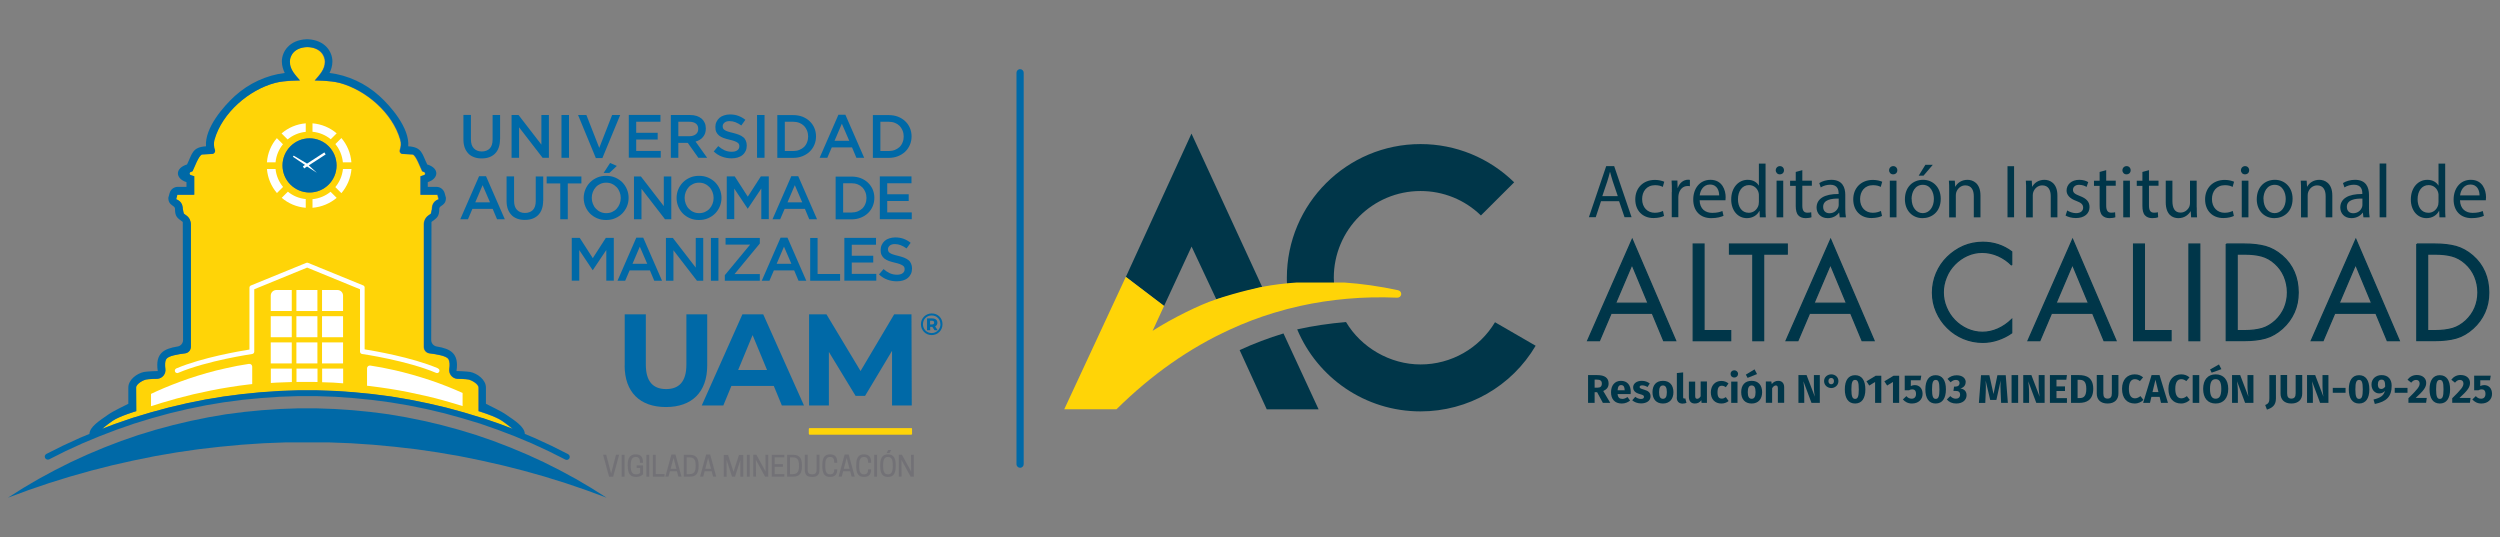 <?xml version="1.0" encoding="UTF-8"?>
<svg id="Capa_1" data-name="Capa 1" xmlns="http://www.w3.org/2000/svg" xmlns:xlink="http://www.w3.org/1999/xlink" viewBox="0 0 270 58">
  <rect x="0" y="0" width="270" height="58" fill="#808080" stroke="none"/>
  <defs>
    <style>
      .cls-1, .cls-2, .cls-3 {
        fill: #003649;
      }

      .cls-2 {
        stroke: #003649;
        stroke-miterlimit: 10;
        stroke-width: .14px;
      }

      .cls-4, .cls-5 {
        fill: #ffd407;
      }

      .cls-3, .cls-5 {
        fill-rule: evenodd;
      }

      .cls-6 {
        fill: #fff;
      }

      .cls-7 {
        fill: #0069a7;
      }

      .cls-8 {
        fill: #727176;
      }

      .cls-9 {
        clip-path: url(#clippath);
      }
    </style>
    <clipPath id="clippath">
      <path class="cls-4" d="M98.44,46.92h-11.02s-.06-.03-.06-.06v-.54s.03-.06.06-.06h11.02s.06.03.06.06v.54s-.03.06-.06.06Z"/>
    </clipPath>
  </defs>
  <g>
    <g>
      <g>
        <path class="cls-8" d="M65.78,51.49l-.65-2.38h.34l.53,2.03.53-2.03h.34l-.65,2.38h-.44Z"/>
        <path class="cls-8" d="M67.45,51.48h-.31v-2.36h.31v2.36Z"/>
        <path class="cls-8" d="M67.79,50.35v-.12c0-.82.29-1.16.86-1.16.52,0,.79.26.79.82v.09h-.32c0-.43-.12-.63-.45-.63h-.02c-.37,0-.53.28-.53.88v.12c0,.6.15.88.56.88h.02c.2,0,.35-.07.43-.15v-.54h-.37v-.28h.69v.97c-.15.14-.37.28-.76.28-.6,0-.89-.34-.89-1.16Z"/>
        <path class="cls-8" d="M70.12,51.48h-.31v-2.36h.31v2.36Z"/>
        <path class="cls-8" d="M70.51,51.48v-2.36h.31v2.08h.95v.28h-1.27Z"/>
        <path class="cls-8" d="M72.95,49.09l.65,2.38h-.34l-.15-.57h-.76l-.15.57h-.34l.65-2.38h.44ZM72.43,50.63h.62l-.31-1.18-.31,1.18Z"/>
        <path class="cls-8" d="M74.51,51.48h-.66v-2.36h.66c.62,0,.94.3.94,1.12v.12c0,.82-.32,1.12-.94,1.12ZM74.49,51.2c.44,0,.64-.24.64-.84v-.12c0-.6-.2-.84-.64-.84h-.33v1.81h.33Z"/>
        <path class="cls-8" d="M76.7,49.09l.65,2.38h-.34l-.15-.57h-.76l-.15.57h-.34l.65-2.38h.44ZM76.17,50.63h.62l-.31-1.18-.31,1.18Z"/>
        <path class="cls-8" d="M79.37,51.48h-.31l-.59-1.81v.51s.01,1.31.01,1.31h-.31v-2.36h.46l.59,1.82.59-1.82h.46v2.36h-.31v-1.81s-.58,1.81-.58,1.81Z"/>
        <path class="cls-8" d="M80.97,51.48h-.31v-2.36h.31v2.36Z"/>
        <path class="cls-8" d="M82.97,51.48h-.34l-.99-1.81v.52s.01,1.28.01,1.28h-.3v-2.36h.34l.99,1.81v-.52s-.01-1.28-.01-1.28h.3v2.36Z"/>
        <path class="cls-8" d="M84.71,49.11v.28h-1.05v.74h.9v.28h-.9v.79h1.05v.28h-1.36v-2.36h1.36Z"/>
        <path class="cls-8" d="M85.67,51.48h-.66v-2.36h.66c.62,0,.94.3.94,1.12v.12c0,.82-.32,1.12-.94,1.12ZM85.65,51.2c.44,0,.64-.24.64-.84v-.12c0-.6-.2-.84-.64-.84h-.33v1.81h.33Z"/>
        <path class="cls-8" d="M86.92,50.74v-1.63h.31v1.61c0,.38.15.51.48.51s.48-.13.48-.51v-1.61h.31v1.63c0,.55-.24.77-.79.77s-.79-.22-.79-.77Z"/>
        <path class="cls-8" d="M89.64,51.23h.02c.32,0,.44-.2.44-.54h.32v.03c0,.53-.26.79-.78.79-.57,0-.83-.34-.83-1.16v-.12c0-.82.27-1.16.83-1.16.52,0,.78.26.78.82v.09h-.32c0-.43-.12-.63-.44-.63h-.02c-.37,0-.51.28-.51.88v.12c0,.6.14.88.51.88Z"/>
        <path class="cls-8" d="M91.66,49.09l.65,2.38h-.34l-.15-.57h-.76l-.15.57h-.34l.65-2.38h.44ZM91.13,50.63h.62l-.31-1.18-.31,1.18Z"/>
        <path class="cls-8" d="M93.3,51.23h.02c.32,0,.44-.2.44-.54h.32v.03c0,.53-.26.79-.78.79-.57,0-.83-.34-.83-1.16v-.12c0-.82.27-1.16.83-1.16.52,0,.78.26.78.82v.09h-.32c0-.43-.12-.63-.44-.63h-.02c-.37,0-.51.28-.51.88v.12c0,.6.14.88.51.88Z"/>
        <path class="cls-8" d="M94.72,51.48h-.31v-2.36h.31v2.36Z"/>
        <path class="cls-8" d="M95.06,50.35v-.12c0-.82.28-1.16.84-1.16s.84.34.84,1.16v.12c0,.82-.28,1.16-.84,1.16s-.84-.34-.84-1.16ZM95.91,51.23c.36,0,.51-.28.51-.88v-.12c0-.6-.15-.88-.51-.88h-.02c-.36,0-.51.28-.51.88v.12c0,.6.15.88.51.88h.02ZM96.25,48.6l-.19.33h-.31l.18-.33h.32Z"/>
        <path class="cls-8" d="M98.69,51.48h-.34l-.99-1.81v.52s.01,1.28.01,1.28h-.3v-2.36h.34l.99,1.81v-.52s-.01-1.28-.01-1.28h.3v2.36Z"/>
      </g>
      <g>
        <g>
          <path class="cls-4" d="M98.44,46.92h-11.02s-.06-.03-.06-.06v-.54s.03-.06.06-.06h11.02s.06.03.06.06v.54s-.03.06-.06.06Z"/>
          <g class="cls-9">
            <path class="cls-4" d="M98.5,46.92h-11.14v-.66h11.14v.66Z"/>
          </g>
        </g>
        <g>
          <path class="cls-7" d="M54,15.04c0,.34-.05.64-.14.9-.09.26-.23.48-.4.65-.17.17-.38.3-.62.39-.24.09-.52.13-.82.13s-.57-.04-.81-.13-.45-.21-.62-.39-.3-.38-.4-.64c-.09-.25-.14-.55-.14-.88v-2.66h.81v2.63c0,.43.1.76.31.98.21.22.5.34.86.34s.65-.11.86-.32c.21-.22.31-.54.31-.96v-2.66h.81v2.62Z"/>
          <path class="cls-7" d="M58.47,12.42h.81v4.62h-.68l-2.54-3.29v3.29h-.81v-4.62h.75l2.47,3.2v-3.2Z"/>
          <path class="cls-7" d="M61.45,12.42v4.62h-.81v-4.62h.81Z"/>
          <path class="cls-7" d="M66.1,12.42h.88l-1.92,4.65h-.71l-1.92-4.65h.9l1.39,3.55,1.39-3.55Z"/>
          <path class="cls-7" d="M71.32,13.15h-2.61v1.19h2.32v.73h-2.32v1.23h2.65v.73h-3.45v-4.62h3.42v.73Z"/>
          <path class="cls-7" d="M75.42,17.04l-1.14-1.61h-1.02v1.61h-.81v-4.62h2.06c.26,0,.5.03.72.1.21.07.39.17.54.29.15.13.26.28.34.46.08.18.12.39.12.61,0,.19-.03.37-.08.52-.06.15-.13.29-.23.4-.1.12-.21.22-.35.3-.13.08-.28.14-.45.19l1.25,1.75h-.96ZM75.16,13.35c-.17-.13-.4-.2-.71-.2h-1.19v1.56h1.19c.29,0,.52-.07.7-.21s.26-.33.26-.57c0-.26-.08-.45-.25-.58Z"/>
          <path class="cls-7" d="M78.09,13.86c.03.07.09.13.17.18.08.06.19.11.34.16.14.05.33.1.55.15.24.06.46.13.65.2.19.07.34.17.47.27s.22.23.28.38c.06.14.1.31.1.51,0,.22-.04.42-.12.59-.08.17-.19.32-.34.44-.14.12-.32.21-.52.27-.2.06-.42.09-.67.09-.36,0-.7-.06-1.02-.18-.33-.12-.63-.31-.9-.56l.49-.58c.22.19.45.34.68.45.23.1.49.16.78.16.25,0,.45-.05.6-.16.15-.11.22-.25.22-.43,0-.08-.01-.16-.04-.22-.03-.07-.08-.13-.16-.18-.08-.05-.18-.11-.32-.16-.13-.05-.31-.1-.53-.15-.25-.06-.47-.12-.66-.19-.19-.07-.35-.16-.48-.26-.13-.11-.23-.23-.3-.38s-.1-.33-.1-.55c0-.2.04-.39.12-.55.08-.17.19-.31.32-.43.14-.12.3-.21.5-.27.19-.06.4-.1.63-.1.34,0,.64.05.91.15s.52.24.76.43l-.44.61c-.21-.15-.42-.27-.63-.35s-.42-.12-.63-.12c-.24,0-.42.05-.55.16-.13.11-.2.24-.2.39,0,.09.02.17.05.24Z"/>
          <path class="cls-7" d="M82.57,12.42v4.62h-.81v-4.62h.81Z"/>
          <path class="cls-7" d="M87.95,15.64c-.12.28-.29.53-.51.74s-.48.37-.78.49-.63.18-.99.18h-1.72v-4.62h1.72c.36,0,.69.06.99.17.3.12.56.28.78.49.22.21.39.45.51.73s.18.59.18.91-.06.63-.18.91ZM87.16,14.1c-.08-.19-.19-.36-.32-.5-.14-.14-.31-.25-.51-.33-.2-.08-.42-.12-.66-.12h-.91v3.16h.91c.24,0,.46-.04.66-.12.2-.08.37-.19.51-.32.14-.14.25-.31.32-.5.08-.19.12-.4.12-.63s-.04-.44-.12-.63Z"/>
          <path class="cls-7" d="M93.35,17.04h-.86l-.47-1.12h-2.19l-.48,1.12h-.83l2.03-4.65h.75l2.03,4.65ZM90.92,13.36l-.79,1.85h1.59l-.8-1.85Z"/>
          <path class="cls-7" d="M98.27,15.64c-.12.28-.29.53-.51.74s-.48.37-.78.49-.63.18-.99.18h-1.72v-4.62h1.72c.36,0,.69.06.99.17.3.12.56.28.78.49.22.21.39.45.51.73s.18.59.18.91-.06.63-.18.91ZM97.48,14.1c-.08-.19-.19-.36-.32-.5-.14-.14-.31-.25-.51-.33-.2-.08-.42-.12-.66-.12h-.91v3.16h.91c.24,0,.46-.04.66-.12.2-.08.37-.19.51-.32.14-.14.25-.31.32-.5.08-.19.12-.4.12-.63s-.04-.44-.12-.63Z"/>
          <path class="cls-7" d="M54.54,23.68h-.86l-.47-1.12h-2.19l-.48,1.12h-.83l2.03-4.65h.75l2.03,4.65ZM52.12,20l-.79,1.85h1.59l-.8-1.85Z"/>
          <path class="cls-7" d="M58.66,21.68c0,.34-.05.64-.14.9-.09.26-.23.48-.4.65-.17.17-.38.3-.62.39-.24.09-.52.13-.82.13s-.57-.04-.81-.13-.45-.21-.62-.39-.3-.38-.4-.64c-.09-.25-.14-.55-.14-.88v-2.66h.81v2.63c0,.43.1.76.31.98.21.22.5.34.86.34s.65-.11.86-.32c.21-.22.31-.54.31-.96v-2.66h.81v2.62Z"/>
          <path class="cls-7" d="M61.33,23.68h-.82v-3.87h-1.47v-.75h3.75v.75h-1.47v3.87Z"/>
          <path class="cls-7" d="M67.71,22.29c-.12.29-.29.54-.5.76-.22.22-.47.39-.77.52s-.62.19-.98.19-.68-.06-.98-.19-.55-.3-.76-.51c-.21-.22-.38-.47-.5-.76-.12-.29-.18-.6-.18-.92s.06-.63.18-.92.29-.54.5-.76c.22-.22.47-.39.77-.52.29-.13.62-.19.98-.19s.68.06.98.19c.29.13.55.3.76.51.21.22.38.47.5.76.12.29.18.6.18.92s-.06.63-.18.92ZM66.92,20.74c-.08-.2-.18-.38-.32-.52s-.3-.27-.5-.36c-.19-.09-.4-.13-.63-.13s-.44.04-.63.13c-.19.09-.36.2-.49.35-.14.15-.24.32-.32.52s-.12.41-.12.64.04.44.12.64.18.38.32.52c.14.15.3.27.5.36.19.09.4.13.63.13s.44-.04.63-.13c.19-.09.36-.2.49-.35.14-.15.24-.32.32-.52.08-.2.12-.41.12-.64s-.04-.44-.12-.64ZM65.19,18.68l.7-1.08.73.32-.81.76h-.62Z"/>
          <path class="cls-7" d="M71.69,19.06h.81v4.62h-.68l-2.54-3.29v3.29h-.81v-4.62h.75l2.47,3.2v-3.2Z"/>
          <path class="cls-7" d="M77.74,22.29c-.12.29-.29.54-.5.76-.22.22-.47.39-.77.52s-.62.19-.98.19-.68-.06-.98-.19-.55-.3-.76-.51c-.21-.22-.38-.47-.5-.76-.12-.29-.18-.6-.18-.92s.06-.63.18-.92.29-.54.5-.76c.22-.22.47-.39.77-.52.29-.13.62-.19.98-.19s.68.06.98.19c.29.13.55.3.76.51.21.22.38.47.5.76.12.29.18.6.18.92s-.06.63-.18.92ZM76.95,20.74c-.08-.2-.18-.38-.32-.52s-.3-.27-.5-.36c-.19-.09-.4-.13-.63-.13s-.44.04-.63.13c-.19.09-.36.2-.49.35-.14.15-.24.32-.32.52s-.12.41-.12.64.04.44.12.64.18.38.32.52c.14.15.3.27.5.36.19.09.4.13.63.13s.44-.04.63-.13c.19-.09.36-.2.49-.35.14-.15.24-.32.32-.52.08-.2.12-.41.12-.64s-.04-.44-.12-.64Z"/>
          <path class="cls-7" d="M80.78,22.54h-.03l-1.45-2.17v3.3h-.81v-4.62h.86l1.41,2.19,1.41-2.19h.86v4.62h-.81v-3.31l-1.46,2.18Z"/>
          <path class="cls-7" d="M88.26,23.68h-.86l-.47-1.12h-2.19l-.48,1.12h-.83l2.03-4.65h.75l2.03,4.65ZM85.84,20l-.79,1.85h1.59l-.8-1.85Z"/>
          <path class="cls-7" d="M94.25,22.28c-.12.28-.29.53-.51.74s-.48.37-.78.49-.63.18-.99.18h-1.72v-4.62h1.72c.36,0,.69.06.99.17.3.12.56.28.78.49.22.21.39.45.51.73s.18.59.18.91-.06.63-.18.91ZM93.46,20.74c-.08-.19-.19-.36-.32-.5-.14-.14-.31-.25-.51-.33-.2-.08-.42-.12-.66-.12h-.91v3.16h.91c.24,0,.46-.04.66-.12.2-.08.37-.19.51-.32.14-.14.25-.31.32-.5.08-.19.12-.4.12-.63s-.04-.44-.12-.63Z"/>
          <path class="cls-7" d="M98.43,19.79h-2.61v1.19h2.32v.73h-2.32v1.23h2.65v.73h-3.45v-4.62h3.42v.73Z"/>
          <path class="cls-7" d="M64.04,29.18h-.03l-1.45-2.17v3.3h-.81v-4.62h.86l1.41,2.19,1.41-2.19h.86v4.62h-.81v-3.31l-1.46,2.18Z"/>
          <path class="cls-7" d="M71.52,30.32h-.86l-.47-1.12h-2.19l-.48,1.12h-.83l2.03-4.65h.75l2.03,4.65ZM69.1,26.64l-.79,1.85h1.59l-.8-1.85Z"/>
          <path class="cls-7" d="M75.14,25.7h.81v4.62h-.68l-2.54-3.29v3.29h-.81v-4.62h.75l2.47,3.2v-3.2Z"/>
          <path class="cls-7" d="M77.59,25.7v4.62h-.81v-4.62h.81Z"/>
          <path class="cls-7" d="M78.36,26.42v-.72h3.7v.6l-2.73,3.3h2.73v.72h-3.78v-.6l2.73-3.3h-2.64Z"/>
          <path class="cls-7" d="M87.1,30.32h-.86l-.47-1.12h-2.19l-.48,1.12h-.83l2.03-4.65h.75l2.03,4.65ZM84.67,26.64l-.79,1.85h1.59l-.8-1.85Z"/>
          <path class="cls-7" d="M87.49,25.7h.81v3.89h2.43v.73h-3.23v-4.62Z"/>
          <path class="cls-7" d="M94.6,26.43h-2.61v1.19h2.32v.73h-2.32v1.23h2.65v.73h-3.45v-4.62h3.42v.73Z"/>
          <path class="cls-7" d="M95.94,27.14c.03.07.09.13.17.18.08.06.19.11.34.16.14.05.33.1.55.15.24.06.46.13.65.2.19.07.34.17.47.27s.22.23.28.38c.06.14.1.31.1.51,0,.22-.04.42-.12.59-.08.17-.19.32-.34.44-.14.12-.32.21-.52.27-.2.06-.42.09-.67.09-.36,0-.7-.06-1.02-.18-.33-.12-.63-.31-.9-.56l.49-.58c.22.19.45.34.68.45.23.1.49.16.78.16.25,0,.45-.05.6-.16.15-.11.22-.25.22-.43,0-.08-.01-.16-.04-.22-.03-.07-.08-.13-.16-.18-.08-.05-.18-.11-.32-.16-.13-.05-.31-.1-.53-.15-.25-.06-.47-.12-.66-.19-.19-.07-.35-.16-.48-.26-.13-.11-.23-.23-.3-.38s-.1-.33-.1-.55c0-.2.04-.39.12-.55.08-.17.19-.31.32-.43.14-.12.3-.21.5-.27.19-.06.4-.1.63-.1.34,0,.64.05.91.15s.52.24.76.43l-.44.61c-.21-.15-.42-.27-.63-.35s-.42-.12-.63-.12c-.24,0-.42.05-.55.16-.13.11-.2.24-.2.39,0,.09.02.17.05.24Z"/>
        </g>
        <g>
          <path class="cls-7" d="M67.47,39.46v-5.51h2.28v5.43c0,1.87.82,2.64,2.19,2.64s2.19-.77,2.19-2.64v-5.43h2.25v5.51c0,2.9-1.66,4.5-4.46,4.5s-4.46-1.6-4.46-4.5Z"/>
          <path class="cls-7" d="M83.56,41.68h-4.57l-.87,2.11h-2.33l4.39-9.84h2.25l4.4,9.84h-2.39l-.87-2.11ZM82.84,39.96l-1.56-3.77-1.56,3.77h3.12Z"/>
          <path class="cls-7" d="M96.34,43.79v-5.9s-2.91,4.86-2.91,4.86h-1.03l-2.88-4.74v5.78h-2.14v-9.84h1.88l3.68,6.12,3.63-6.12h1.87l.03,9.84h-2.14Z"/>
        </g>
        <g>
          <path class="cls-4" d="M12.42,45.79l1.92-.66,1.93-.58,1.95-.53,1.96-.46,1.98-.4,1.99-.33,2-.26,2.01-.2,2.01-.14,2.02-.07h2.02s2.02.07,2.02.07l2.01.14,2.01.2,2,.26,2,.34,1.98.4,1.97.46,1.94.53,1.94.59,1.91.66,1.36.52h-.02c-.43-.38-.99-.77-1.13-.87-.74-.51-2.54-1.05-2.54-1.05v-2.54c0-.42-.8-.82-1.05-.87-.3-.07-1.24-.08-1.24-.08-.55-.04-.95-.54-.87-1.08.06-.4.06-.81-.11-1.07-.22-.33-1.27-.51-2.02-.6-.36-.04-.62-.35-.62-.7v-13.25c0-.37.18-.73.48-.94l.28-.2.11-.49c0-.59.3-.91.7-1.06v-.05s-.11-.44-.11-.44h-1.83v-2l.38-.12c.17-.05.17-.28,0-.34l-.19-.07c-.18-.34-.68-1.76-1.04-1.82l-1.1-.06c-.2-.01-.34-.21-.28-.41.11-.37.17-.7.04-1.14-.83-2.89-3.71-5.37-6.55-6.12-1.05-.28-2.68-.26-2.68-.26.51-.6,1.1-1.17,1.1-2.03,0-.64-.48-1.54-1.9-1.58-1.42.04-1.9.93-1.9,1.58,0,.85.59,1.43,1.1,2.03,0,0-1.63-.01-2.68.26-2.84.76-5.72,3.23-6.55,6.12-.13.44-.07.77.04,1.14.06.2-.08.4-.28.41l-1.1.06c-.36.06-.86,1.48-1.04,1.82l-.19.07c-.16.06-.16.29,0,.34l.38.12v2h-1.83l-.12.44v.05c.42.15.72.47.72,1.06l.11.49.28.2c.3.22.48.57.48.94v13.25c0,.36-.27.66-.62.7-.75.09-1.8.27-2.02.6-.17.26-.17.67-.11,1.07.08.55-.32,1.05-.87,1.08,0,0-.93.01-1.24.08-.25.06-1.05.46-1.05.87,0,.63.02,2.54.02,2.54,0,0-1.82.54-2.56,1.05-.13.1-.7.49-1.13.86l-.44.17h0l1.82-.69ZM33.43,14.94c1.62,0,2.92,1.31,2.92,2.93s-1.31,2.92-2.92,2.92-2.92-1.31-2.92-2.92,1.31-2.93,2.92-2.93Z"/>
          <path class="cls-7" d="M33.43,20.79c-1.61,0-2.92-1.31-2.92-2.92s1.31-2.93,2.92-2.93,2.92,1.31,2.92,2.93-1.31,2.92-2.92,2.92Z"/>
          <polygon class="cls-7" points="63.85 52.7 62.17 51.71 60.45 50.78 58.7 49.9 56.93 49.09 55.12 48.33 53.3 47.63 51.45 46.99 49.58 46.42 47.7 45.91 45.8 45.46 43.88 45.07 41.95 44.74 40.01 44.49 38.07 44.3 36.12 44.17 34.16 44.1 32.21 44.1 30.25 44.17 28.31 44.3 26.36 44.49 24.42 44.74 22.49 45.07 20.58 45.46 18.68 45.91 16.79 46.42 14.92 46.99 13.07 47.63 11.25 48.33 9.44 49.09 7.67 49.9 5.92 50.78 4.2 51.71 2.51 52.7 .86 53.75 3.08 52.93 5.31 52.17 7.57 51.47 9.84 50.83 12.12 50.25 14.43 49.73 16.75 49.26 19.07 48.86 21.41 48.52 23.76 48.25 26.1 48.03 28.47 47.87 30.82 47.78 35.55 47.78 37.9 47.87 40.26 48.03 42.62 48.25 44.96 48.52 47.29 48.86 49.62 49.26 51.94 49.73 54.24 50.25 56.53 50.83 58.81 51.47 61.06 52.17 63.29 52.93 65.51 53.75 63.85 52.7"/>
          <polygon class="cls-6" points="31.63 16.93 31.72 16.81 33.16 17.67 35.03 16.46 35.17 16.68 33.35 17.86 34.22 18.66 33.16 17.98 32.85 18.19 32.71 17.97 32.94 17.81 31.63 16.93"/>
          <g>
            <path class="cls-6" d="M33.75,22.44c.99-.08,1.89-.47,2.61-1.07l-.66-.66c-.54.44-1.21.73-1.95.8v.94Z"/>
            <path class="cls-6" d="M36.21,20.2l.66.66c.61-.71,1.01-1.62,1.09-2.61h-.92c-.08.74-.37,1.41-.82,1.95Z"/>
            <path class="cls-6" d="M37.95,17.52c-.08-.99-.47-1.9-1.08-2.61l-.65.65c.45.55.74,1.23.81,1.97h.92Z"/>
            <path class="cls-6" d="M30.42,21.36c.71.61,1.61,1,2.6,1.08v-.94c-.73-.07-1.4-.36-1.93-.8l-.66.66Z"/>
            <path class="cls-6" d="M29.9,14.92c-.61.71-1,1.61-1.07,2.61h.93c.07-.74.36-1.41.8-1.95l-.65-.65Z"/>
            <path class="cls-6" d="M33.02,13.32c-.99.08-1.89.47-2.61,1.09l.65.65c.54-.45,1.22-.75,1.96-.82v-.91Z"/>
            <path class="cls-6" d="M36.36,14.4c-.72-.61-1.62-1-2.61-1.08v.91c.74.07,1.42.36,1.97.81l.64-.64Z"/>
            <path class="cls-6" d="M28.83,18.25c.08.99.47,1.89,1.08,2.6l.66-.66c-.44-.54-.74-1.21-.81-1.94h-.93Z"/>
          </g>
          <g>
            <rect class="cls-6" x="34.79" y="36.98" width="2.27" height="2.27" transform="translate(71.84 76.23) rotate(180)"/>
            <rect class="cls-6" x="32.02" y="36.98" width="2.27" height="2.27" transform="translate(66.3 76.23) rotate(180)"/>
            <rect class="cls-6" x="29.25" y="36.98" width="2.27" height="2.27" transform="translate(60.76 76.23) rotate(180)"/>
            <rect class="cls-6" x="34.79" y="34.16" width="2.27" height="2.27" transform="translate(71.84 70.58) rotate(180)"/>
            <rect class="cls-6" x="32.02" y="34.16" width="2.27" height="2.27" transform="translate(66.3 70.58) rotate(180)"/>
            <rect class="cls-6" x="29.25" y="34.16" width="2.27" height="2.27" transform="translate(60.76 70.58) rotate(180)"/>
            <path class="cls-6" d="M34.79,31.33h2.27v2.27h-1.66c-.34,0-.61-.27-.61-.61v-1.66h0Z" transform="translate(71.84 64.92) rotate(180)"/>
            <rect class="cls-6" x="32.02" y="31.33" width="2.27" height="2.27" transform="translate(66.3 64.92) rotate(180)"/>
            <path class="cls-6" d="M29.25,31.33h2.27v1.66c0,.34-.27.61-.61.61h-1.66v-2.27h0Z" transform="translate(60.76 64.92) rotate(-180)"/>
            <polygon class="cls-6" points="29.89 41.32 31.52 41.26 31.52 39.81 29.25 39.81 29.25 41.36 29.89 41.32"/>
            <polygon class="cls-6" points="33.95 41.25 34.29 41.26 34.29 39.81 32.02 39.81 32.02 41.25 33.95 41.25"/>
            <polygon class="cls-6" points="35.99 41.32 37.06 41.4 37.06 39.81 34.79 39.81 34.79 41.28 35.99 41.32"/>
          </g>
          <path class="cls-6" d="M47.28,39.77c-2.81-1.19-6.91-1.88-7.9-2.04v-6.68s0-.02,0-.03c0,0,0,0,0,0,0-.02-.01-.04-.02-.07,0,0,0,0,0,0,0-.01-.01-.02-.02-.03h0s-.01-.02-.02-.03c0,0,0,0,0,0,0,0-.02-.02-.02-.02,0,0,0,0,0,0,0,0-.02-.01-.03-.02,0,0,0,0,0,0,0,0-.02-.01-.03-.02h0s-5.97-2.44-5.97-2.44c-.06-.03-.13-.03-.2,0l-5.97,2.44c-.1.04-.16.13-.16.24v6.68c-.99.16-5.1.85-7.9,2.04-.13.06-.19.21-.14.34.04.1.14.16.24.16.03,0,.07,0,.1-.02,3.13-1.33,7.95-2.03,8-2.04.13-.02.22-.13.22-.26v-6.73l5.71-2.34,5.71,2.34v6.73c0,.13.09.24.22.26.05,0,4.86.71,8,2.04.03.01.07.02.1.02.1,0,.2-.06.24-.16.06-.13,0-.28-.14-.34Z"/>
          <path class="cls-6" d="M26.88,39.3c-.85.13-1.68.28-2.48.47-1.41.3-2.75.7-4.01,1.12-1.25.43-2.41.89-3.46,1.36-.21.1-.42.2-.62.29v1.33c.36-.11.73-.23,1.11-.35,1.07-.33,2.23-.64,3.47-.94,1.24-.28,2.55-.56,3.91-.77.68-.12,1.38-.2,2.08-.29.12-.02.24-.03.36-.04v-1.88c0-.19-.17-.33-.35-.3Z"/>
          <path class="cls-6" d="M49.96,42.43s-.01,0-.02,0c-1.05-.47-2.21-.94-3.46-1.36-1.25-.41-2.59-.81-4.01-1.12-.81-.19-1.64-.34-2.48-.47-.19-.03-.35.12-.35.3v1.88c.12.01.24.02.36.04.7.09,1.4.18,2.08.29,1.37.21,2.67.49,3.91.77,1.24.29,2.4.61,3.47.94l.5.16v-1.42Z"/>
          <path class="cls-7" d="M61.38,49.06l-1.81-.91-1.84-.85-1.05-.44c-.02-.76-1.05-1.42-2.02-2.08-.58-.41-1.75-.94-2.18-1.17v-1.75c0-.87-.95-1.54-1.7-1.69-.36-.07-1.48-.1-1.48-.1.3-1.94-.68-2.41-2.14-2.65-.34-.06-.59-.35-.59-.7l.03-12.75c.59-.44.84-.56.84-1.41,0-.43.73-.3.72-1.2l-.14-.51c-.11-.39-.47-.67-.88-.67h-.94v-.51c1.2-.38,1.28-1.51-.06-1.91-.56-1.14-.55-1.88-2.05-1.96.16-1.97-1.89-4.33-3.12-5.44-1.49-1.35-3.39-2.24-5.38-2.48.16-.32.31-.75.31-1.24,0-1.07-.81-2.31-2.63-2.4h0s-.07,0-.1,0c-.03,0-.06,0-.1,0h0c-1.82.09-2.63,1.33-2.63,2.4,0,.49.16.92.31,1.24-1.98.24-3.89,1.13-5.38,2.48-1.23,1.12-3.28,3.47-3.12,5.44-1.5.09-1.49.82-2.05,1.96-1.34.41-1.27,1.53-.06,1.91v.51h-.94c-.41,0-.77.27-.88.67l-.14.51c0,.9.72.77.72,1.2,0,.86.25.97.84,1.41l.03,12.75c0,.35-.25.65-.59.7-1.46.24-2.44.71-2.14,2.65,0,0-1.11.03-1.48.1-.75.15-1.7.82-1.7,1.69v1.75c-.44.23-1.6.76-2.18,1.17-.96.67-1.99,1.32-2.02,2.08l-1.01.42-1.83.84-1.8.9c-.08.04-.14.11-.17.19-.03.08-.02.17.02.25.08.16.28.23.44.15l1.79-.9,1.81-.83,1.85-.77,1.86-.71,1.9-.66,1.9-.58,1.93-.53,1.94-.46,1.96-.4,1.97-.33,1.98-.26,1.99-.19,1.99-.14,2-.07h2s2,.07,2,.07l1.98.14,1.99.2,1.98.26,1.98.33,1.96.4,1.94.46,1.92.53,1.92.58,1.89.66,1.86.71,1.84.77,1.82.84,1.79.9s.1.04.15.04c.13,0,.24-.07.3-.18.08-.16.02-.36-.15-.44ZM52.08,45.14l-1.94-.59-1.94-.53-1.97-.46-1.98-.4-2-.34-2-.26-2.01-.2-2.01-.14-2.02-.07h-2.02s-2.02.07-2.02.07l-2.01.14-2.01.2-2,.26-1.99.33-1.98.4-1.96.46-1.95.53-1.93.58-1.92.66-1.8.69.42-.16c.43-.37.99-.76,1.13-.86.74-.51,2.56-1.05,2.56-1.05,0,0-.02-1.9-.02-2.54,0-.42.8-.82,1.05-.87.3-.07,1.24-.08,1.24-.08.55-.04.95-.54.87-1.08-.06-.4-.06-.81.11-1.07.22-.33,1.27-.51,2.02-.6.36-.04.62-.35.62-.7v-13.25c0-.37-.18-.73-.48-.94l-.28-.2-.11-.49c0-.59-.3-.91-.7-1.06v-.05s.11-.44.11-.44h1.83v-2l-.38-.12c-.17-.05-.17-.28,0-.34l.19-.07c.18-.34.68-1.76,1.04-1.82l1.1-.06c.2-.01.34-.21.28-.41-.11-.37-.17-.7-.04-1.14.83-2.89,3.71-5.37,6.55-6.12,1.05-.28,2.68-.26,2.68-.26-.51-.6-1.1-1.17-1.1-2.03,0-.64.48-1.54,1.9-1.58,1.42.04,1.9.93,1.9,1.58,0,.85-.59,1.43-1.1,2.03,0,0,1.63-.01,2.68.26,2.84.76,5.72,3.23,6.55,6.12.13.44.07.77-.04,1.14-.06.2.08.4.28.41l1.1.06c.36.06.86,1.48,1.04,1.82l.19.07c.16.06.16.29,0,.34l-.38.12v2h1.83l.12.44v.05c-.42.15-.72.47-.72,1.06l-.11.49-.28.2c-.3.22-.48.57-.48.94v13.25c0,.36.27.66.62.7.75.09,1.8.27,2.02.6.17.26.17.67.11,1.07-.08.55.32,1.05.87,1.08,0,0,.93.01,1.24.08.25.06,1.05.46,1.05.87v2.54s1.8.54,2.54,1.05c.13.1.7.49,1.13.86l.08.03-1.41-.54-1.91-.66Z"/>
        </g>
        <path class="cls-7" d="M101.79,35.02c0,.66-.51,1.17-1.17,1.17s-1.16-.52-1.16-1.17.51-1.17,1.17-1.17,1.16.5,1.16,1.16ZM101.56,35.02c0-.54-.39-.95-.94-.95s-.94.42-.94.95.4.95.94.95.95-.42.95-.96ZM100.99,35.24l.28.43h-.34l-.24-.37h-.23v.37h-.34v-1.28h.56c.35,0,.56.18.56.46,0,.19-.09.32-.24.4ZM100.65,35.04c.16,0,.24-.07.24-.2s-.09-.2-.24-.2h-.2v.4h.2Z"/>
      </g>
    </g>
    <path class="cls-7" d="M110.17,50.52c-.21,0-.39-.17-.39-.39V7.86c0-.21.17-.39.39-.39s.39.17.39.39v42.27c0,.21-.17.39-.39.39Z"/>
  </g>
  <g>
    <g>
      <path class="cls-1" d="M172.91,21.73l-.57,1.73h-.74l1.87-5.52h.86l1.88,5.52h-.76l-.59-1.73h-1.96ZM174.72,21.18l-.54-1.59c-.12-.36-.2-.69-.29-1.01h-.02c-.08.33-.17.66-.28,1l-.54,1.6h1.66Z"/>
      <path class="cls-1" d="M179.72,23.32c-.19.1-.61.23-1.14.23-1.19,0-1.97-.81-1.97-2.02s.83-2.1,2.13-2.1c.43,0,.8.11,1,.2l-.16.56c-.17-.1-.44-.19-.83-.19-.91,0-1.4.67-1.4,1.5,0,.92.59,1.48,1.37,1.48.41,0,.68-.11.88-.2l.12.54Z"/>
      <path class="cls-1" d="M180.56,20.74c0-.47,0-.87-.03-1.24h.63l.02.78h.03c.18-.53.61-.87,1.1-.87.08,0,.14,0,.2.02v.68c-.07-.02-.15-.02-.25-.02-.51,0-.87.38-.97.92-.02.1-.03.21-.03.34v2.11h-.71v-2.72Z"/>
      <path class="cls-1" d="M183.56,21.62c.02.97.64,1.37,1.36,1.37.52,0,.83-.09,1.1-.2l.12.52c-.25.11-.69.25-1.32.25-1.22,0-1.95-.8-1.95-2s.7-2.14,1.86-2.14c1.29,0,1.64,1.14,1.64,1.87,0,.15-.02.26-.02.34h-2.78ZM185.67,21.1c0-.46-.19-1.17-1-1.17-.73,0-1.05.67-1.1,1.17h2.1Z"/>
      <path class="cls-1" d="M190.68,17.66v4.79c0,.35,0,.75.03,1.02h-.65l-.03-.69h-.02c-.22.44-.7.78-1.35.78-.96,0-1.69-.81-1.69-2.01,0-1.32.81-2.13,1.78-2.13.61,0,1.01.29,1.19.61h.02v-2.36h.72ZM189.96,21.12c0-.09,0-.21-.03-.3-.11-.46-.5-.83-1.04-.83-.74,0-1.19.65-1.19,1.53,0,.8.39,1.46,1.17,1.46.48,0,.92-.32,1.06-.86.02-.1.03-.2.03-.31v-.69Z"/>
      <path class="cls-1" d="M192.67,18.39c0,.25-.17.44-.46.44-.25,0-.43-.2-.43-.44s.19-.45.45-.45.44.2.44.45ZM191.87,23.47v-3.96h.72v3.96h-.72Z"/>
      <path class="cls-1" d="M194.65,18.37v1.14h1.03v.55h-1.03v2.14c0,.49.14.77.54.77.19,0,.33-.02.42-.05l.03.54c-.14.06-.36.1-.64.1-.34,0-.61-.11-.78-.3-.2-.21-.28-.56-.28-1.03v-2.16h-.61v-.55h.61v-.95l.7-.19Z"/>
      <path class="cls-1" d="M198.69,23.47l-.06-.5h-.02c-.22.31-.65.59-1.21.59-.8,0-1.21-.56-1.21-1.14,0-.96.85-1.48,2.38-1.47v-.08c0-.33-.09-.92-.9-.92-.37,0-.75.11-1.03.29l-.16-.47c.33-.21.8-.35,1.3-.35,1.21,0,1.51.83,1.51,1.62v1.48c0,.34.02.68.07.95h-.65ZM198.58,21.45c-.79-.02-1.68.12-1.68.89,0,.47.31.69.68.69.52,0,.84-.33.96-.66.02-.07.04-.16.04-.23v-.69Z"/>
      <path class="cls-1" d="M203.26,23.32c-.19.1-.61.23-1.14.23-1.19,0-1.97-.81-1.97-2.02s.83-2.1,2.13-2.1c.43,0,.8.11,1,.2l-.16.56c-.17-.1-.44-.19-.83-.19-.91,0-1.4.67-1.4,1.5,0,.92.59,1.48,1.37,1.48.41,0,.68-.11.88-.2l.12.54Z"/>
      <path class="cls-1" d="M204.91,18.39c0,.25-.17.44-.46.44-.25,0-.43-.2-.43-.44s.19-.45.45-.45.44.2.44.45ZM204.1,23.47v-3.96h.72v3.96h-.72Z"/>
      <path class="cls-1" d="M209.6,21.46c0,1.46-1.01,2.1-1.97,2.1-1.07,0-1.9-.79-1.9-2.04,0-1.33.87-2.1,1.96-2.1s1.91.83,1.91,2.04ZM206.46,21.5c0,.87.5,1.52,1.2,1.52s1.2-.65,1.2-1.54c0-.67-.34-1.52-1.19-1.52s-1.22.79-1.22,1.54ZM208.74,17.8l-1,1.17h-.52l.72-1.17h.79Z"/>
      <path class="cls-1" d="M210.51,20.58c0-.41,0-.74-.03-1.07h.64l.04.65h.02c.2-.38.65-.74,1.31-.74.55,0,1.4.33,1.4,1.69v2.36h-.72v-2.28c0-.64-.24-1.17-.92-1.17-.47,0-.84.34-.97.74-.03.09-.05.21-.05.34v2.38h-.72v-2.89Z"/>
      <path class="cls-1" d="M217.52,17.95v5.52h-.71v-5.52h.71Z"/>
      <path class="cls-1" d="M218.82,20.58c0-.41,0-.74-.03-1.07h.64l.04.65h.02c.2-.38.65-.74,1.31-.74.55,0,1.4.33,1.4,1.69v2.36h-.72v-2.28c0-.64-.24-1.17-.92-1.17-.47,0-.84.34-.97.74-.03.09-.05.21-.05.34v2.38h-.72v-2.89Z"/>
      <path class="cls-1" d="M223.26,22.73c.21.14.59.29.95.29.52,0,.77-.26.77-.59,0-.34-.2-.53-.74-.73-.71-.25-1.05-.65-1.05-1.12,0-.64.52-1.16,1.37-1.16.4,0,.75.11.97.25l-.18.52c-.16-.1-.44-.23-.81-.23-.43,0-.66.25-.66.54,0,.33.24.47.75.67.69.26,1.04.61,1.04,1.19,0,.7-.54,1.19-1.48,1.19-.43,0-.83-.11-1.11-.27l.18-.55Z"/>
      <path class="cls-1" d="M227.47,18.37v1.14h1.03v.55h-1.03v2.14c0,.49.14.77.54.77.19,0,.33-.02.42-.05l.03.54c-.14.06-.36.1-.64.1-.34,0-.61-.11-.78-.3-.2-.21-.28-.56-.28-1.03v-2.16h-.61v-.55h.61v-.95l.7-.19Z"/>
      <path class="cls-1" d="M230.11,18.39c0,.25-.17.44-.46.44-.25,0-.43-.2-.43-.44s.19-.45.45-.45.44.2.44.45ZM229.31,23.47v-3.96h.72v3.96h-.72Z"/>
      <path class="cls-1" d="M232.09,18.37v1.14h1.03v.55h-1.03v2.14c0,.49.14.77.54.77.19,0,.33-.02.42-.05l.03.54c-.14.06-.36.1-.64.1-.34,0-.61-.11-.78-.3-.2-.21-.28-.56-.28-1.03v-2.16h-.61v-.55h.61v-.95l.7-.19Z"/>
      <path class="cls-1" d="M237.25,22.39c0,.41,0,.77.03,1.08h-.64l-.04-.65h-.02c-.19.32-.61.74-1.31.74-.62,0-1.37-.34-1.37-1.73v-2.32h.72v2.19c0,.75.23,1.26.88,1.26.48,0,.82-.34.95-.65.04-.11.07-.24.07-.37v-2.43h.72v2.88Z"/>
      <path class="cls-1" d="M241.26,23.32c-.19.1-.61.23-1.14.23-1.19,0-1.97-.81-1.97-2.02s.83-2.1,2.13-2.1c.43,0,.8.11,1,.2l-.16.56c-.17-.1-.44-.19-.83-.19-.91,0-1.4.67-1.4,1.5,0,.92.59,1.48,1.37,1.48.41,0,.68-.11.88-.2l.12.54Z"/>
      <path class="cls-1" d="M242.91,18.39c0,.25-.17.44-.46.44-.25,0-.43-.2-.43-.44s.19-.45.45-.45.44.2.44.45ZM242.11,23.47v-3.96h.72v3.96h-.72Z"/>
      <path class="cls-1" d="M247.6,21.46c0,1.46-1.01,2.1-1.97,2.1-1.07,0-1.9-.79-1.9-2.04,0-1.33.87-2.1,1.96-2.1s1.91.83,1.91,2.04ZM244.46,21.5c0,.87.5,1.52,1.2,1.52s1.2-.65,1.2-1.54c0-.67-.34-1.52-1.19-1.52s-1.22.79-1.22,1.54Z"/>
      <path class="cls-1" d="M248.51,20.58c0-.41,0-.74-.03-1.07h.64l.04.65h.02c.2-.38.65-.74,1.31-.74.55,0,1.4.33,1.4,1.69v2.36h-.72v-2.28c0-.64-.24-1.17-.92-1.17-.47,0-.84.34-.97.74-.03.09-.05.21-.05.34v2.38h-.72v-2.89Z"/>
      <path class="cls-1" d="M255.25,23.47l-.06-.5h-.02c-.22.31-.65.59-1.21.59-.8,0-1.21-.56-1.21-1.14,0-.96.85-1.48,2.38-1.47v-.08c0-.33-.09-.92-.9-.92-.37,0-.75.11-1.03.29l-.16-.47c.33-.21.8-.35,1.3-.35,1.21,0,1.51.83,1.51,1.62v1.48c0,.34.02.68.07.95h-.65ZM255.14,21.45c-.79-.02-1.68.12-1.68.89,0,.47.31.69.68.69.52,0,.84-.33.96-.66.02-.07.04-.16.04-.23v-.69Z"/>
      <path class="cls-1" d="M257,17.66h.72v5.81h-.72v-5.81Z"/>
      <path class="cls-1" d="M264.08,17.66v4.79c0,.35,0,.75.03,1.02h-.65l-.03-.69h-.02c-.22.44-.7.78-1.35.78-.96,0-1.69-.81-1.69-2.01,0-1.32.81-2.13,1.78-2.13.61,0,1.01.29,1.19.61h.02v-2.36h.72ZM263.36,21.12c0-.09,0-.21-.03-.3-.11-.46-.5-.83-1.04-.83-.74,0-1.19.65-1.19,1.53,0,.8.39,1.46,1.17,1.46.48,0,.92-.32,1.06-.86.02-.1.03-.2.03-.31v-.69Z"/>
      <path class="cls-1" d="M265.68,21.62c.02.97.64,1.37,1.36,1.37.52,0,.83-.09,1.1-.2l.12.52c-.25.11-.69.25-1.32.25-1.22,0-1.95-.8-1.95-2s.7-2.14,1.86-2.14c1.29,0,1.64,1.14,1.64,1.87,0,.15-.02.26-.02.34h-2.78ZM267.79,21.1c0-.46-.19-1.17-1-1.17-.73,0-1.05.67-1.1,1.17h2.1Z"/>
    </g>
    <g>
      <path class="cls-2" d="M174,33.83l-1.26,2.96h-1.27l4.81-10.93,4.69,10.93h-1.29l-1.23-2.96h-4.45ZM176.25,28.57l-1.78,4.18h3.53l-1.74-4.18Z"/>
      <path class="cls-2" d="M184.03,35.71h2.88v1.08h-4.04v-10.43h1.16v9.35Z"/>
      <path class="cls-2" d="M190.47,36.79h-1.16v-9.35h-2.52v-1.08h6.23v1.08h-2.55v9.35Z"/>
      <path class="cls-2" d="M195.43,33.83l-1.26,2.96h-1.27l4.81-10.93,4.69,10.93h-1.29l-1.23-2.96h-4.45ZM197.68,28.57l-1.78,4.18h3.53l-1.74-4.18Z"/>
      <path class="cls-2" d="M217.27,28.64c-.42-.43-.91-.77-1.47-1.02-.55-.24-1.13-.37-1.72-.37s-1.11.12-1.62.35c-.51.23-.96.55-1.35.95-.39.4-.7.86-.91,1.39-.22.53-.33,1.07-.33,1.63s.11,1.11.33,1.63c.22.53.52.99.91,1.39.39.4.85.72,1.36.95.52.23,1.06.35,1.63.35s1.13-.12,1.69-.37c.55-.25,1.04-.59,1.47-1.01v1.44c-.45.32-.95.57-1.49.75-.54.18-1.08.27-1.63.27-.73,0-1.42-.14-2.08-.41-.66-.28-1.24-.66-1.74-1.16-.5-.49-.9-1.07-1.18-1.72-.29-.65-.43-1.34-.43-2.07s.14-1.44.42-2.1c.28-.66.67-1.24,1.18-1.74s1.08-.89,1.74-1.18c.66-.28,1.36-.42,2.1-.42,1.16,0,2.2.34,3.11,1.02v1.44Z"/>
      <path class="cls-2" d="M221.56,33.83l-1.26,2.96h-1.27l4.81-10.93,4.69,10.93h-1.29l-1.23-2.96h-4.45ZM223.82,28.57l-1.78,4.18h3.53l-1.74-4.18Z"/>
      <path class="cls-2" d="M231.59,35.71h2.88v1.08h-4.04v-10.43h1.16v9.35Z"/>
      <path class="cls-2" d="M237.57,36.79h-1.16v-10.43h1.16v10.43Z"/>
      <path class="cls-2" d="M240.44,26.36h1.96c.87,0,1.62.09,2.26.26.64.18,1.24.51,1.81,1,.58.5,1.01,1.09,1.3,1.76.29.68.43,1.41.43,2.21s-.14,1.49-.43,2.14c-.29.65-.71,1.24-1.27,1.74-.58.52-1.19.86-1.82,1.04-.63.18-1.4.27-2.3.27h-1.94v-10.43ZM242.45,35.71c.71,0,1.33-.08,1.85-.23.52-.15,1-.44,1.45-.85.42-.4.75-.86.97-1.38.22-.53.33-1.08.33-1.67s-.12-1.18-.35-1.73c-.23-.54-.57-1.01-1.01-1.4-.44-.4-.92-.66-1.43-.8-.51-.14-1.11-.21-1.81-.21h-.84v8.27h.84Z"/>
      <path class="cls-2" d="M252.15,33.83l-1.26,2.96h-1.27l4.81-10.93,4.69,10.93h-1.29l-1.23-2.96h-4.45ZM254.4,28.57l-1.78,4.18h3.53l-1.74-4.18Z"/>
      <path class="cls-2" d="M261.02,26.36h1.96c.87,0,1.62.09,2.26.26.64.18,1.24.51,1.81,1,.58.5,1.01,1.09,1.3,1.76.29.68.43,1.41.43,2.21s-.14,1.49-.43,2.14c-.29.65-.71,1.24-1.27,1.74-.58.52-1.19.86-1.82,1.04-.63.18-1.4.27-2.3.27h-1.94v-10.43ZM263.02,35.71c.71,0,1.33-.08,1.85-.23.52-.15,1-.44,1.45-.85.42-.4.75-.86.97-1.38.22-.53.33-1.08.33-1.67s-.12-1.18-.35-1.73c-.23-.54-.57-1.01-1.01-1.4-.44-.4-.92-.66-1.43-.8-.51-.14-1.11-.21-1.81-.21h-.84v8.27h.84Z"/>
    </g>
    <path class="cls-3" d="M144.08,30.74h0c-.02-.25-.03-.49-.03-.74,0-5.17,4.19-9.37,9.37-9.37,2.45,0,4.77.94,6.52,2.64l3.59-3.58c-2.71-2.65-6.31-4.13-10.11-4.13-7.97,0-14.44,6.46-14.44,14.44,0,.25,0,.49.02.74M140.1,35.58c2.18,5.2,7.32,8.85,13.32,8.85,5.13,0,9.84-2.7,12.43-7.09l-4.39-2.54c-1.69,2.82-4.73,4.56-8.04,4.56s-6.42-1.84-8.05-4.58c-1.79.15-3.55.41-5.27.79h0Z"/>
    <path class="cls-3" d="M138.62,36.01c-1.62.49-3.2,1.09-4.74,1.8,1.31,2.86,1.6,3.5,2.93,6.4h5.6l-3.79-8.19h0Z"/>
    <polygon class="cls-3" points="121.59 29.91 125.72 33.04 128.69 26.63 131.36 32.32 136.31 30.98 128.68 14.43 121.59 29.91"/>
    <path class="cls-5" d="M151.02,31.35c-2-.43-3.96-.71-5.87-.84h-5.08c-1.27.08-2.53.24-3.76.47,0,0-2.59.52-5.12,1.4-1.57.52-4.55,1.96-6.71,3.35.41-.9,1.24-2.69,1.24-2.69l-4.13-3.14-6.65,14.3h5.64c3.8-3.75,7.89-6.62,12.28-8.62,1.54-.71,3.12-1.31,4.74-1.8.93-.28,1.87-.53,2.82-.74,1.64-.36,3.32-.62,5.03-.77,1.78-.16,3.6-.2,5.46-.12.21,0,.39-.14.42-.35.03-.21-.11-.4-.32-.45Z"/>
    <g>
      <path class="cls-1" d="M172.5,42.36h-.28v1.15h-.71v-3h.98c.81,0,1.24.29,1.24.91,0,.39-.19.63-.58.81l.76,1.28h-.8l-.62-1.15ZM172.22,41.87h.3c.31,0,.48-.13.48-.45,0-.29-.17-.42-.52-.42h-.26v.87Z"/>
      <path class="cls-1" d="M176.12,42.56h-1.42c.04.41.24.52.52.52.19,0,.35-.07.55-.2l.28.38c-.23.18-.52.32-.9.32-.77,0-1.16-.49-1.16-1.21s.38-1.24,1.07-1.24c.66,0,1.06.43,1.06,1.18,0,.07,0,.18-.01.25ZM175.46,42.12c0-.31-.1-.53-.37-.53-.23,0-.36.14-.39.56h.77v-.03Z"/>
      <path class="cls-1" d="M178.18,41.41l-.25.39c-.18-.11-.37-.18-.57-.18-.19,0-.28.07-.28.17,0,.12.06.17.47.29.46.13.71.32.71.73,0,.48-.45.76-1.02.76-.4,0-.74-.14-.96-.34l.33-.37c.17.13.39.23.61.23.21,0,.33-.08.33-.22,0-.16-.07-.2-.49-.32-.46-.13-.68-.36-.68-.72,0-.39.36-.7.94-.7.33,0,.63.11.84.28Z"/>
      <path class="cls-1" d="M180.73,42.36c0,.74-.42,1.22-1.13,1.22s-1.13-.45-1.13-1.23.42-1.22,1.13-1.22,1.13.45,1.13,1.23ZM179.18,42.35c0,.51.14.72.42.72s.42-.22.42-.72-.14-.72-.42-.72-.42.22-.42.72Z"/>
      <path class="cls-1" d="M181.1,42.92v-2.63l.68-.07v2.68c0,.1.04.14.12.14.04,0,.08,0,.11-.02l.13.49c-.1.04-.25.08-.42.08-.4,0-.63-.24-.63-.66Z"/>
      <path class="cls-1" d="M184.36,43.51h-.59l-.03-.29c-.16.24-.39.36-.7.36-.43,0-.64-.28-.64-.72v-1.65h.68v1.56c0,.23.08.3.22.3s.27-.1.37-.27v-1.6h.68v2.3Z"/>
      <path class="cls-1" d="M186.68,41.41l-.29.41c-.15-.11-.28-.16-.44-.16-.29,0-.46.2-.46.72s.18.67.46.67c.16,0,.28-.05.44-.16l.3.42c-.21.17-.46.27-.78.27-.71,0-1.14-.48-1.14-1.2s.44-1.24,1.13-1.24c.32,0,.57.1.79.28Z"/>
      <path class="cls-1" d="M187.71,40.38c0,.22-.16.39-.41.39s-.4-.17-.4-.39.17-.39.4-.39.41.17.41.39ZM187.65,43.51h-.68v-2.3h.68v2.3Z"/>
      <path class="cls-1" d="M190.31,42.36c0,.74-.42,1.22-1.13,1.22s-1.13-.45-1.13-1.23.42-1.22,1.13-1.22,1.13.45,1.13,1.23ZM189.76,40.4l-1.02.41-.19-.35.94-.57.27.51ZM188.76,42.35c0,.51.14.72.42.72s.42-.22.42-.72-.14-.72-.42-.72-.42.22-.42.72Z"/>
      <path class="cls-1" d="M192.69,41.82v1.68h-.68v-1.56c0-.24-.08-.31-.22-.31-.15,0-.28.11-.4.3v1.57h-.68v-2.3h.59l.05.28c.19-.23.41-.35.7-.35.4,0,.64.26.64.69Z"/>
      <path class="cls-1" d="M196.55,43.51h-.91l-.87-2.33c.03.27.09.67.09,1.23v1.1h-.63v-3h.88l.89,2.33c-.04-.24-.1-.64-.1-1.12v-1.21h.64v3Z"/>
      <path class="cls-1" d="M197,41.16c0-.46.39-.73.78-.73s.77.27.77.73-.39.75-.77.75-.78-.28-.78-.75ZM198.07,41.16c0-.21-.12-.34-.3-.34s-.3.13-.3.34.12.34.3.34.3-.13.3-.34Z"/>
      <path class="cls-1" d="M201.46,42.05c0,.98-.39,1.53-1.11,1.53s-1.11-.55-1.11-1.53.39-1.53,1.11-1.53,1.11.55,1.11,1.53ZM199.95,42.05c0,.78.12,1.03.4,1.03s.4-.23.4-1.03-.12-1.02-.4-1.02-.4.25-.4,1.02Z"/>
      <path class="cls-1" d="M203.18,43.51h-.67v-2.26l-.63.39-.3-.46.99-.6h.61v2.93Z"/>
      <path class="cls-1" d="M205.11,43.51h-.67v-2.26l-.63.39-.3-.46.99-.6h.61v2.93Z"/>
      <path class="cls-1" d="M207.43,41.07h-1.06v.62c.15-.07.29-.1.43-.1.48,0,.84.35.84.95s-.45,1.04-1.15,1.04c-.45,0-.75-.19-.98-.44l.38-.36c.15.18.33.28.57.28.29,0,.47-.18.47-.52,0-.36-.17-.49-.41-.49-.12,0-.22.03-.35.1h-.46v-1.58h1.79l-.08.49Z"/>
      <path class="cls-1" d="M210.16,42.05c0,.98-.39,1.53-1.11,1.53s-1.11-.55-1.11-1.53.39-1.53,1.11-1.53,1.11.55,1.11,1.53ZM208.66,42.05c0,.78.12,1.03.4,1.03s.4-.23.4-1.03-.12-1.02-.4-1.02-.4.25-.4,1.02Z"/>
      <path class="cls-1" d="M212.29,41.26c0,.36-.21.59-.57.7.36.04.67.26.67.72,0,.49-.39.9-1.12.9-.44,0-.78-.16-1.01-.44l.37-.36c.2.19.37.28.6.28.27,0,.46-.16.46-.42,0-.31-.17-.42-.48-.42h-.24l.07-.47h.17c.26,0,.42-.14.42-.38,0-.21-.15-.34-.39-.34-.22,0-.4.09-.57.26l-.34-.37c.27-.26.6-.39.99-.39.63,0,.98.33.98.75Z"/>
      <path class="cls-1" d="M216.82,43.51h-.7l-.05-1.17c-.02-.42-.03-.85,0-1.23l-.46,2.08h-.67l-.49-2.08c.03.44.03.81.01,1.24l-.05,1.17h-.69l.23-3h.9l.45,2.04.42-2.04h.9l.23,3Z"/>
      <path class="cls-1" d="M217.96,43.51h-.71v-3h.71v3Z"/>
      <path class="cls-1" d="M220.83,43.51h-.91l-.87-2.33c.03.27.09.67.09,1.23v1.1h-.63v-3h.88l.89,2.33c-.04-.24-.1-.64-.1-1.12v-1.21h.64v3Z"/>
      <path class="cls-1" d="M223.16,41.01h-1.06v.72h.92v.5h-.92v.77h1.13v.51h-1.84v-3h1.84l-.07.51Z"/>
      <path class="cls-1" d="M226.07,41.99c0,1.21-.73,1.52-1.5,1.52h-.9v-3h.84c.8,0,1.56.25,1.56,1.49ZM224.38,41.02v1.97h.23c.43,0,.71-.2.71-1s-.31-.97-.72-.97h-.23Z"/>
      <path class="cls-1" d="M228.79,42.51c0,.61-.39,1.07-1.17,1.07s-1.17-.44-1.17-1.07v-2.01h.71v1.98c0,.39.14.57.46.57s.46-.19.46-.57v-1.98h.71v2.01Z"/>
      <path class="cls-1" d="M231.45,40.76l-.34.4c-.17-.13-.34-.21-.54-.21-.39,0-.65.31-.65,1.04s.26,1.03.66,1.03c.24,0,.41-.11.59-.24l.32.41c-.2.2-.52.39-.94.39-.82,0-1.37-.55-1.37-1.58s.59-1.57,1.37-1.57c.39,0,.66.12.91.33Z"/>
      <path class="cls-1" d="M233.23,42.86h-.88l-.15.65h-.74l.91-3h.86l.91,3h-.75l-.15-.65ZM233.11,42.34l-.32-1.33-.32,1.33h.63Z"/>
      <path class="cls-1" d="M236.46,40.76l-.34.4c-.17-.13-.34-.21-.54-.21-.39,0-.65.31-.65,1.04s.26,1.03.66,1.03c.24,0,.41-.11.59-.24l.32.41c-.2.2-.52.39-.94.39-.82,0-1.37-.55-1.37-1.58s.59-1.57,1.37-1.57c.39,0,.66.12.91.33Z"/>
      <path class="cls-1" d="M237.52,43.51h-.71v-3h.71v3Z"/>
      <path class="cls-1" d="M240.65,42c0,.98-.51,1.58-1.36,1.58s-1.35-.58-1.35-1.58.51-1.57,1.35-1.57,1.36.57,1.36,1.57ZM239.9,39.87l-1.04.38-.17-.35.96-.54.26.51ZM238.68,42c0,.76.22,1.06.61,1.06s.61-.29.61-1.06-.21-1.05-.61-1.05-.61.29-.61,1.05Z"/>
      <path class="cls-1" d="M243.38,43.51h-.91l-.87-2.33c.03.27.09.67.09,1.23v1.1h-.63v-3h.88l.89,2.33c-.04-.24-.1-.64-.1-1.12v-1.21h.64v3Z"/>
      <path class="cls-1" d="M245.8,43.05c0,.76-.46,1.02-.97,1.19l-.19-.5c.39-.15.45-.36.45-.71v-2.52h.71v2.55Z"/>
      <path class="cls-1" d="M248.64,42.51c0,.61-.39,1.07-1.17,1.07s-1.17-.44-1.17-1.07v-2.01h.71v1.98c0,.39.14.57.46.57s.46-.19.46-.57v-1.98h.71v2.01Z"/>
      <path class="cls-1" d="M251.48,43.51h-.91l-.87-2.33c.03.27.09.67.09,1.23v1.1h-.63v-3h.88l.89,2.33c-.04-.24-.1-.64-.1-1.12v-1.21h.64v3Z"/>
      <path class="cls-1" d="M251.94,41.89h1.38v.53h-1.38v-.53Z"/>
      <path class="cls-1" d="M255.89,42.05c0,.98-.39,1.53-1.11,1.53s-1.11-.55-1.11-1.53.39-1.53,1.11-1.53,1.11.55,1.11,1.53ZM254.38,42.05c0,.78.12,1.03.4,1.03s.4-.23.4-1.03-.12-1.02-.4-1.02-.4.25-.4,1.02Z"/>
      <path class="cls-1" d="M258.3,41.65c0,1.2-.57,1.72-1.82,1.98l-.14-.48c.74-.18,1.11-.42,1.23-.94-.14.17-.33.28-.61.28-.46,0-.84-.36-.84-.97s.48-1.01,1.09-1.01c.72,0,1.09.47,1.09,1.14ZM257.6,41.75c0-.55-.1-.75-.39-.75-.24,0-.4.17-.4.5,0,.38.16.51.36.51.16,0,.32-.09.43-.26Z"/>
      <path class="cls-1" d="M258.63,41.89h1.38v.53h-1.38v-.53Z"/>
      <path class="cls-1" d="M262.03,41.35c0,.46-.23.8-1.14,1.63h1.2l-.07.52h-1.91v-.49c.98-.97,1.21-1.24,1.21-1.6,0-.24-.15-.38-.38-.38-.21,0-.36.1-.53.3l-.4-.32c.23-.31.57-.51,1.01-.51.65,0,1.01.38,1.01.84Z"/>
      <path class="cls-1" d="M264.61,42.05c0,.98-.39,1.53-1.11,1.53s-1.11-.55-1.11-1.53.39-1.53,1.11-1.53,1.11.55,1.11,1.53ZM263.1,42.05c0,.78.12,1.03.4,1.03s.4-.23.4-1.03-.12-1.02-.4-1.02-.4.25-.4,1.02Z"/>
      <path class="cls-1" d="M266.76,41.35c0,.46-.23.8-1.14,1.63h1.2l-.07.52h-1.91v-.49c.98-.97,1.21-1.24,1.21-1.6,0-.24-.15-.38-.38-.38-.21,0-.36.1-.53.3l-.4-.32c.23-.31.57-.51,1.01-.51.65,0,1.01.38,1.01.84Z"/>
      <path class="cls-1" d="M268.93,41.07h-1.06v.62c.15-.07.29-.1.43-.1.48,0,.84.35.84.95s-.45,1.04-1.15,1.04c-.45,0-.75-.19-.98-.44l.38-.36c.15.18.33.28.57.28.29,0,.47-.18.47-.52,0-.36-.17-.49-.41-.49-.12,0-.22.03-.35.1h-.46v-1.58h1.79l-.08.49Z"/>
    </g>
  </g>
</svg>